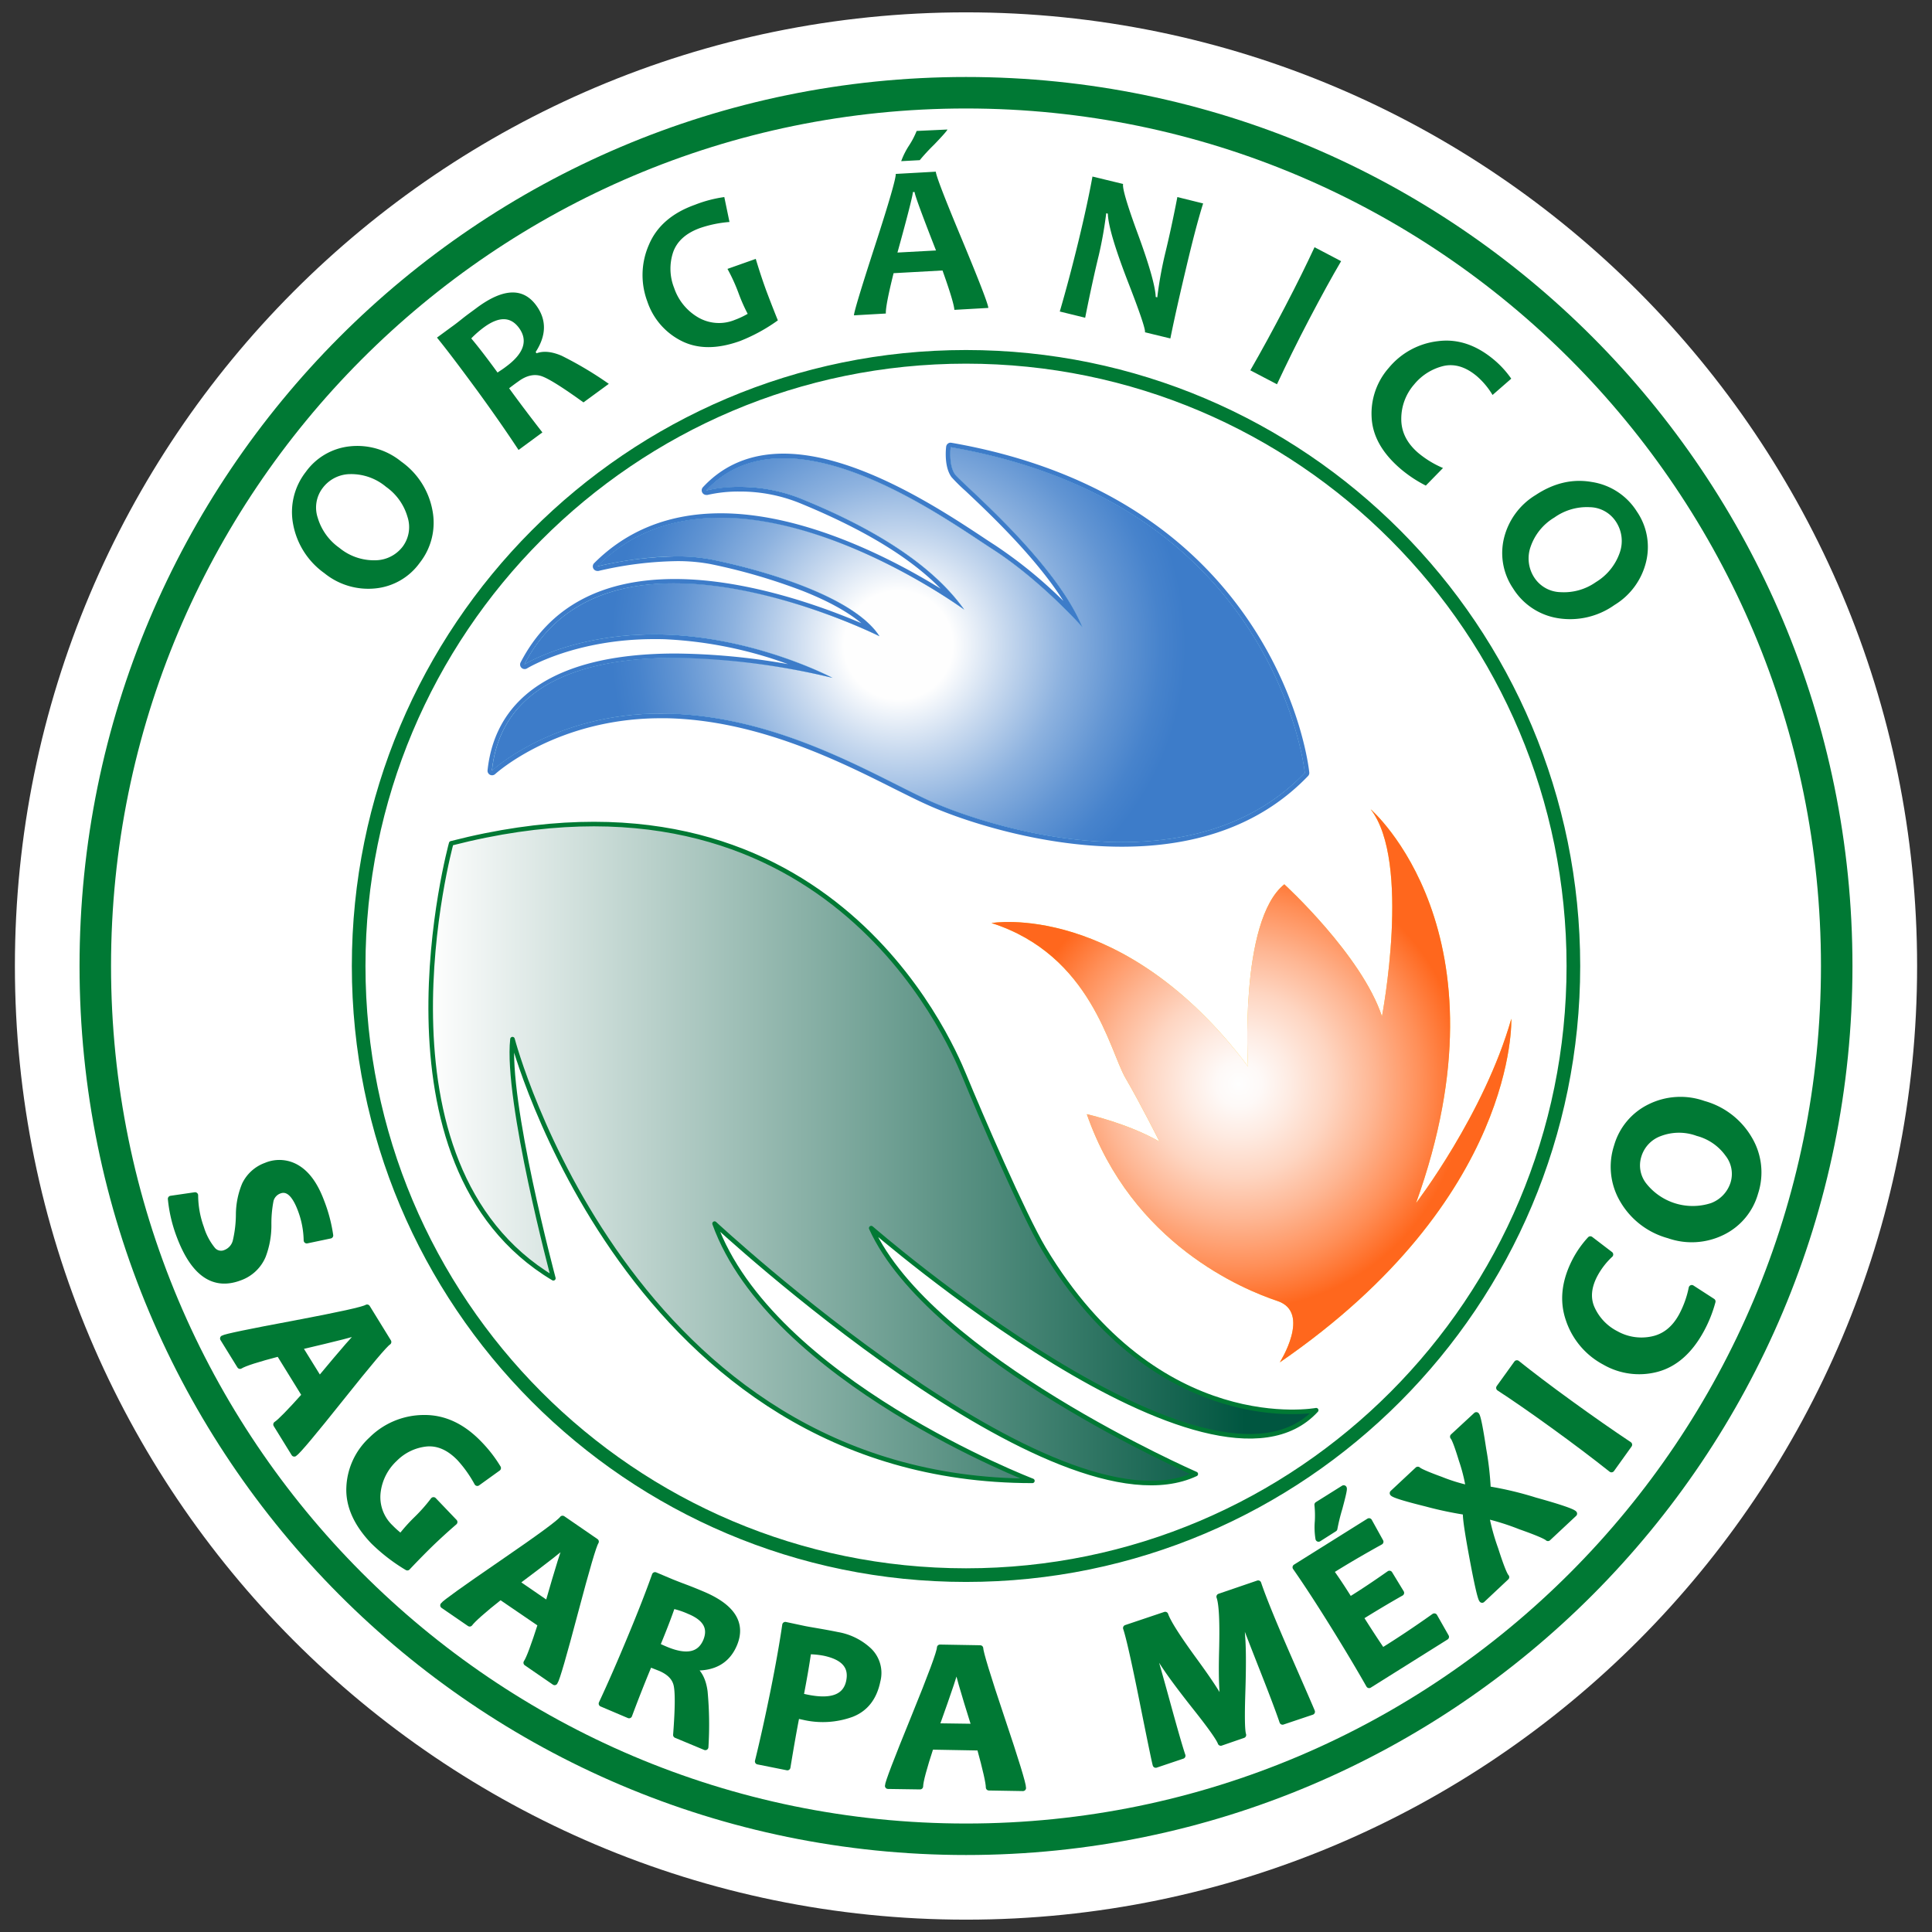 <svg xmlns="http://www.w3.org/2000/svg" xmlns:xlink="http://www.w3.org/1999/xlink" viewBox="0 0 500 500"><rect x="0" y="0" width="500" height="500" fill="#333333" stroke="none"/><defs><style>.cls-1{isolation:isolate;}.cls-2,.cls-3{fill:#fff;}.cls-2{stroke:#fff;stroke-width:41.61px;}.cls-2,.cls-4,.cls-5{stroke-miterlimit:10;}.cls-16,.cls-4,.cls-5{fill:none;}.cls-16,.cls-4,.cls-5,.cls-6{stroke:#007934;}.cls-4{stroke-width:8.15px;}.cls-5{stroke-width:3.53px;}.cls-6,.cls-7{fill:#007934;}.cls-16,.cls-6{stroke-linejoin:round;}.cls-6{stroke-width:1.6px;}.cls-8{fill:#c2d500;}.cls-11,.cls-13,.cls-14,.cls-9{mix-blend-mode:multiply;}.cls-9{fill:url(#linear-gradient);}.cls-10{fill:#ffc629;}.cls-11{fill:url(#radial-gradient);}.cls-12{fill:#3cb4e5;}.cls-13{fill:url(#radial-gradient-2);}.cls-15{fill:#3d7cc9;}.cls-16{stroke-linecap:round;stroke-width:1.18px;}</style><linearGradient id="linear-gradient" x1="-217.28" y1="82.74" x2="11.88" y2="82.74" gradientTransform="translate(328.74 215.8)" gradientUnits="userSpaceOnUse"><stop offset="0" stop-color="#fefefe"/><stop offset="0.92" stop-color="#005640"/></linearGradient><radialGradient id="radial-gradient" cx="-8.11" cy="68.52" r="64.88" gradientTransform="translate(328.74 211.99)" gradientUnits="userSpaceOnUse"><stop offset="0" stop-color="#fefefe"/><stop offset="0.09" stop-color="#fef9f7"/><stop offset="0.21" stop-color="#feebe2"/><stop offset="0.37" stop-color="#fed5c1"/><stop offset="0.54" stop-color="#feb693"/><stop offset="0.73" stop-color="#ff8f58"/><stop offset="0.9" stop-color="#ff671d"/></radialGradient><radialGradient id="radial-gradient-2" cx="-96.23" cy="-45.03" r="82.63" gradientTransform="translate(328.74 211.99)" gradientUnits="userSpaceOnUse"><stop offset="0.17" stop-color="#fefefe"/><stop offset="0.33" stop-color="#c9daef"/><stop offset="0.52" stop-color="#8db2df"/><stop offset="0.69" stop-color="#6295d3"/><stop offset="0.82" stop-color="#4783cc"/><stop offset="0.9" stop-color="#3d7cc9"/></radialGradient></defs><g class="cls-1"><g id="Capa_1" data-name="Capa 1"><path class="cls-2" d="M475.34,250c0,124.81-100.88,226-225.33,226S24.66,374.83,24.66,250,125.54,24,250,24,475.34,125.19,475.34,250Z"/><path class="cls-3" d="M475.34,250c0,124.81-100.88,226-225.33,226S24.66,374.83,24.66,250,125.54,24,250,24,475.34,125.19,475.34,250Z"/><path class="cls-4" d="M475.34,250c0,124.81-100.88,226-225.33,226S24.66,374.83,24.66,250,125.54,24,250,24,475.34,125.19,475.34,250Z"/><path class="cls-5" d="M407.19,250c0,87-70.37,157.64-157.18,157.64S92.82,337.07,92.82,250,163.18,92.35,250,92.35,407.19,162.93,407.19,250Z"/><path class="cls-6" d="M62.05,330.6Q52,334.42,46.51,319.89a37.07,37.07,0,0,1-2.27-9.63l6.24-.91A25.18,25.18,0,0,0,52,317.79a16.54,16.54,0,0,0,3,5.66,2.88,2.88,0,0,0,3.35.8,4.37,4.37,0,0,0,2.66-2.94,31,31,0,0,0,.84-7.16,20.36,20.36,0,0,1,1.54-7.51,9.71,9.71,0,0,1,5.48-4.95,8.81,8.81,0,0,1,8.17.69c2.5,1.56,4.51,4.4,6.06,8.53a39.61,39.61,0,0,1,2.34,8.82L79.39,321a23.68,23.68,0,0,0-1.56-8c-1.54-4.07-3.38-5.7-5.55-4.88a3.66,3.66,0,0,0-2.27,2.5,31.18,31.18,0,0,0-.57,6.38A22.09,22.09,0,0,1,68,325,10.14,10.14,0,0,1,62.05,330.6Z"/><path class="cls-6" d="M76.16,376.17l-4.64-7.52q1.53-1,7.42-7.58l-6.7-10.85c-5.65,1.47-9,2.55-10.12,3.25l-4.37-7.08q.91-.57,18.37-3.82C87.75,340.37,94.06,339,95,338.4l5.48,8.9q-1.32.79-12.19,14.43T76.16,376.17Zm6.52-19.09c6.39-7.69,9.91-11.72,10.57-12.13l-.23-.39c-.61.39-5.82,1.7-15.62,4Z"/><path class="cls-6" d="M105.42,405.63a46.29,46.29,0,0,1-8.8-6.79c-4.36-4.58-6.42-9.27-6.18-14a17.72,17.72,0,0,1,5.73-12.24A19.2,19.2,0,0,1,109.65,367q7.83-.12,14.37,6.69a34.45,34.45,0,0,1,4.83,6.24l-5.32,3.83a32.24,32.24,0,0,0-4.55-6.41c-2.68-2.77-5.55-4.05-8.59-3.8a13.52,13.52,0,0,0-8.27,3.95,14.13,14.13,0,0,0-4.41,8.69,10.87,10.87,0,0,0,3.29,9.12,24.46,24.46,0,0,0,2.76,2.44,43.76,43.76,0,0,1,4-4.49,42.94,42.94,0,0,0,4.43-5l5.39,5.64q-3.22,2.78-6.32,5.77C109.81,401.09,107.85,403.06,105.42,405.63Z"/><path class="cls-6" d="M143.54,435.32l-7.27-5c.69-1,1.93-4.33,3.75-10l-10.51-7.17c-4.56,3.59-7.22,6-7.95,7l-6.83-4.69q.6-.89,15.26-10.94t15.6-11.46l8.59,5.91c-.6.87-2.37,6.94-5.35,18.18S144.1,434.51,143.54,435.32Zm-1.72-20.09q4.14-14.4,4.8-15.37l-.37-.25q-.6.87-12.7,9.94Z"/><path class="cls-6" d="M182.54,452.14,175,449q.79-10.28.1-13.06c-.46-1.86-1.86-3.25-4.19-4.25l-2.85-1.12q-2.72,6.51-5.26,13.32l-7.06-3q3.53-7.56,7.53-17.22,3.87-9.29,6.25-16l4.39,1.85c.52.2,1.59.64,3.23,1.25s3.15,1.23,4.52,1.81q11.67,4.86,8.34,12.89-2.64,6.33-10.33,6.05l-.16.37c1.51,1.21,2.46,3.16,2.82,5.91A92.49,92.49,0,0,1,182.54,452.14Zm.22-27.44c1.4-3.41-.06-6-4.4-7.78a21.45,21.45,0,0,0-4.37-1.43q-1.37,4.06-4,10.4c.91.44,1.69.78,2.34,1.05C177.72,429.19,181.19,428.42,182.76,424.7Z"/><path class="cls-6" d="M227.05,435c-.87,4.3-3.1,7.19-6.7,8.58a21.83,21.83,0,0,1-12.39.72c-.85-.18-1.44-.31-1.8-.43-.67,3.37-1.47,7.88-2.39,13.49l-7.6-1.52c1.28-5.19,2.64-11.3,4.07-18.37q1.95-9.74,3-16.92l4.7,1c.67.15,1.94.36,3.85.69s3.55.64,4.92.92a15.79,15.79,0,0,1,8.21,4.09A8,8,0,0,1,227.05,435Zm-7.26.08c.78-3.86-1.39-6.3-6.5-7.37a22.37,22.37,0,0,0-4.13-.39c-.48,3.46-1.17,7.34-2,11.65.44.13,1,.24,1.56.36C215.25,440.7,218.94,439.26,219.79,435.1Z"/><path class="cls-6" d="M264.74,462.73l-8.81-.15c0-1.21-.77-4.65-2.34-10.35L240.87,452q-2.73,8.33-2.76,10.3l-8.29-.12q0-1.11,6.72-17.59t6.73-18.18l10.4.18c0,1,1.83,7.09,5.54,18.11S264.76,461.76,264.74,462.73Zm-12.47-15.81c-3-9.54-4.48-14.73-4.46-15.48l-.44,0c0,.71-1.72,5.85-5.12,15.34Z"/><path class="cls-6" d="M339.51,443l-7.59,2.55q-1.5-4.43-5.61-14.81c-2.72-6.94-4.4-11.25-5-13l-.39.13c.17,1.12.37,3.2.57,6.28s.2,7.71,0,13.92-.14,9.85.22,10.94L315.94,451c-.37-1.07-2.48-4.09-6.31-8.92s-6.43-8.35-7.78-10.37a66.31,66.31,0,0,1-3.68-6.07l-.4.13q1.08,3.28,4.09,14.24c2,7.29,3.38,12.12,4.14,14.37l-6.89,2.32c-.17-.5-1.31-6-3.39-16.37s-3.51-16.72-4.28-19l10.11-3.4q1,2.91,7.53,11.85t7.5,11.72l.39-.15c-.63-1.88-.86-6.58-.67-14s0-12.2-.69-14.12l10-3.42c1.22,3.64,3.77,9.92,7.71,18.93S339.32,442.48,339.51,443Z"/><path class="cls-6" d="M371.2,418.34l3,5.28-19.87,12.46q-4.11-7.24-9.65-16.13-5.32-8.54-9.37-14.34l19-11.9,2.93,5.29q-7.23,4-12.92,7.58,2.25,3.12,5,7.54c3.26-2,6.68-4.3,10.27-6.82l3,4.93c-3.73,2.11-7.25,4.23-10.57,6.3,2,3.17,3.89,6.08,5.73,8.78Q364.22,423.3,371.2,418.34Zm-23.45-33.16c.13.19-.25,1.86-1.12,5.1a51.64,51.64,0,0,0-1.31,5.33l-4.08,2.59a18.13,18.13,0,0,1-.17-4.44,26.64,26.64,0,0,0-.1-4.33Z"/><path class="cls-6" d="M407.35,391.73l-6.74,6.3c-.44-.45-2.83-1.49-7.13-3a63.67,63.67,0,0,0-8.52-2.72l-.32.28a56.3,56.3,0,0,0,2.31,8.31c1.38,4.32,2.34,6.73,2.84,7.26L383.57,414c-.37-.41-1.18-3.88-2.41-10.47s-1.84-10.57-1.77-12l-.28-.31a94.31,94.31,0,0,1-10-2.13c-5.37-1.33-8.26-2.22-8.65-2.66l6.47-6.05c.41.41,2.37,1.28,5.92,2.57a45.19,45.19,0,0,0,6.93,2.17l.33-.31a44.13,44.13,0,0,0-1.78-7c-1.08-3.55-1.84-5.55-2.26-6l6-5.55c.35.37.94,3.3,1.77,8.82A78.94,78.94,0,0,1,385,385.18l.28.29a88.29,88.29,0,0,1,12,2.87C403.53,390.07,406.88,391.23,407.35,391.73Z"/><path class="cls-6" d="M421.6,373.89l-4.55,6.35q-6.72-5.33-15-11.32T388,359.18l4.57-6.35c3.61,2.89,8.17,6.35,13.66,10.33S416.94,370.79,421.6,373.89Z"/><path class="cls-6" d="M437.83,333.36l5.35,3.46a33.35,33.35,0,0,1-2.88,7.24c-3,5.55-6.84,8.93-11.47,10.18a17.78,17.78,0,0,1-13.5-1.77A19.37,19.37,0,0,1,406,341.42c-1.69-4.93-1-10.09,1.85-15.45a25.58,25.58,0,0,1,3.73-5.22l5.12,3.91a20.11,20.11,0,0,0-3.9,5c-1.78,3.26-2.08,6.29-.86,9a13.69,13.69,0,0,0,6.24,6.55,13.52,13.52,0,0,0,9.43,1.44c3.26-.67,5.83-2.74,7.68-6.18A26.14,26.14,0,0,0,437.83,333.36Z"/><path class="cls-6" d="M440.83,285.68a19.73,19.73,0,0,1,11.86,9.11,16.87,16.87,0,0,1,1.52,13.92,16.15,16.15,0,0,1-8.47,10.14,17.87,17.87,0,0,1-13.86.83,19.73,19.73,0,0,1-11.87-9.1,16.94,16.94,0,0,1-1.52-13.91A16.24,16.24,0,0,1,427,286.51,17.81,17.81,0,0,1,440.83,285.68Zm-1.48,7.53a14,14,0,0,0-9.8.05,8.94,8.94,0,0,0-5.55,5.89,8.37,8.37,0,0,0,1.4,7.6,16.12,16.12,0,0,0,17.66,5.37,9.18,9.18,0,0,0,5.59-5.91,8.38,8.38,0,0,0-1.45-7.6A14.12,14.12,0,0,0,439.35,293.21Z"/><path class="cls-7" d="M103.86,119.47a19.88,19.88,0,0,1,8.06,12.63,16.73,16.73,0,0,1-3.29,13.55,16.06,16.06,0,0,1-11.4,6.62,18,18,0,0,1-13.29-3.94,20,20,0,0,1-8.07-12.62,16.85,16.85,0,0,1,3.28-13.59,16.07,16.07,0,0,1,11.4-6.61A18,18,0,0,1,103.86,119.47ZM99.92,126a14,14,0,0,0-9.22-3.3,9,9,0,0,0-7.22,3.63A8.34,8.34,0,0,0,82.23,134a14.59,14.59,0,0,0,5.58,7.77A14.07,14.07,0,0,0,97,145a9,9,0,0,0,7.23-3.56,8.44,8.44,0,0,0,1.23-7.66A14.38,14.38,0,0,0,99.92,126Z"/><path class="cls-7" d="M157.56,99.34l-6.56,4.8c-5.54-4-9.23-6.3-11-6.84s-3.75-.13-5.79,1.37c-.87.61-1.68,1.22-2.45,1.81,2.77,3.83,5.65,7.62,8.61,11.43l-6.17,4.54q-4.6-7-10.74-15.43c-4-5.43-7.4-10-10.37-13.65l3.84-2.82c.45-.31,1.37-1,2.73-2.09s2.68-2,3.89-2.92q10.19-7.47,15.27-.44,4,5.54-.19,12l.23.33c1.81-.68,4-.43,6.5.64A93.69,93.69,0,0,1,157.56,99.34ZM134.33,84.88c-2.16-2.95-5.12-3-8.91-.3a25.84,25.84,0,0,0-3.46,3c1.84,2.18,4.11,5.14,6.8,8.83.84-.56,1.53-1,2.09-1.44C135.56,91.54,136.72,88.16,134.33,84.88Z"/><path class="cls-7" d="M201.31,82.91a44.75,44.75,0,0,1-9.72,5.32q-8.88,3.21-15.23,0A17.68,17.68,0,0,1,167.52,78a19.45,19.45,0,0,1,.4-14.61c2-4.8,6-8.28,11.92-10.39A33.13,33.13,0,0,1,187.45,51l1.34,6.45a30.74,30.74,0,0,0-7.66,1.58q-5.46,2-6.94,6.29a13.5,13.5,0,0,0,.28,9.21,14,14,0,0,0,6.1,7.55,10.75,10.75,0,0,0,9.64.69,21.4,21.4,0,0,0,3.29-1.55,44.23,44.23,0,0,1-2.42-5.5,46.27,46.27,0,0,0-2.81-6.13L195.59,67c.82,2.72,1.71,5.45,2.69,8.14C199,77.05,200,79.68,201.31,82.91Z"/><path class="cls-7" d="M255.78,79.69l-8.79.5c-.07-1.23-1.08-4.63-3.07-10.19l-12.66.7c-1.41,5.66-2.08,9.16-2,10.44l-8.25.47q-.06-1.08,5.43-18c3.65-11.25,5.45-17.48,5.38-18.6l10.37-.58Q242.27,46,249,62.1C253.45,72.81,255.72,78.69,255.78,79.69ZM242.24,64.82q-5.49-14-5.54-15.13h-.44c0,.72-1.3,5.93-4,15.67Zm2.94-31.3c0,.22-1.14,1.53-3.45,3.93a51.11,51.11,0,0,0-3.7,4l-4.8.26a19.46,19.46,0,0,1,2-4,21.59,21.59,0,0,0,2-3.82Z"/><path class="cls-7" d="M302.89,87.59,296.32,86q.26-1.09-4.54-13.41c-3.33-8.65-5-14.4-5.07-17.3l-.42-.1A104.56,104.56,0,0,1,284.38,66q-1.62,6.61-3.54,16.23l-6.57-1.61q2.4-8.2,4.83-18.17c1.58-6.52,2.79-12.12,3.63-16.76l7.93,1.92c-.24,1,1,5.3,3.84,13,3,8.16,4.51,13.6,4.6,16.24l.4.11A101.46,101.46,0,0,1,301.45,66c1.18-4.83,2.26-9.86,3.25-15l6.67,1.65C310,57,308.58,62.54,307,69.21S304,82.07,302.89,87.59Z"/><path class="cls-7" d="M330.48,99.45l-6.9-3.61c2.84-4.92,5.84-10.43,9-16.48s5.64-11.11,7.62-15.38l6.88,3.61c-2.36,4-5.1,9-8.25,15S332.85,94.39,330.48,99.45Z"/><path class="cls-7" d="M373.45,121.12,369,125.67a33.31,33.31,0,0,1-6.47-4.28q-7.18-6.12-7.55-13.32a17.84,17.84,0,0,1,4.45-12.88,19.36,19.36,0,0,1,12.72-6.9c5.13-.66,10,1,14.64,4.94A24.77,24.77,0,0,1,391.11,98l-4.84,4.22a20,20,0,0,0-4-4.81c-2.84-2.41-5.71-3.33-8.62-2.71A14.07,14.07,0,0,0,366,99.47a13.49,13.49,0,0,0-3.35,9q0,5,4.43,8.78A25.44,25.44,0,0,0,373.45,121.12Z"/><path class="cls-7" d="M417.83,156.57A19.83,19.83,0,0,1,403.27,160a16.78,16.78,0,0,1-11.66-7.68,16.32,16.32,0,0,1-2.39-13,18.07,18.07,0,0,1,8.21-11.21c4.71-3.11,9.55-4.25,14.54-3.37a16.75,16.75,0,0,1,11.65,7.64,16.22,16.22,0,0,1,2.39,13A18,18,0,0,1,417.83,156.57ZM413,150.66A14.39,14.39,0,0,0,419.2,143a9.06,9.06,0,0,0-1-8,8.25,8.25,0,0,0-6.76-3.74,14.46,14.46,0,0,0-9.15,2.66,14.16,14.16,0,0,0-6.18,7.61,9.05,9.05,0,0,0,1,8,8.33,8.33,0,0,0,6.76,3.72A14.33,14.33,0,0,0,413,150.66Z"/><path class="cls-8" d="M116.77,218.25s-22.91,83.08,26.44,112.57c0,0-12.33-46-10.58-61.89,0,0,30,114.31,134.55,114.31,0,0-67.57-25.92-82.25-66.57,0,0,88.12,81.89,124.54,64.8,0,0-68.74-30-84-63.63,0,0,88.12,76.61,115.16,47.12,0,0-40.91,7.68-70.51-41.81-5.28-8.84-16.46-34.8-20.56-44.77S213.13,193.51,116.77,218.25Z"/><path class="cls-9" d="M116.77,218.25s-22.91,83.08,26.44,112.57c0,0-12.33-46-10.58-61.89,0,0,30,114.31,134.55,114.31,0,0-67.57-25.92-82.25-66.57,0,0,88.12,81.89,124.54,64.8,0,0-68.74-30-84-63.63,0,0,88.12,76.61,115.16,47.12,0,0-40.91,7.68-70.51-41.81-5.28-8.84-16.46-34.8-20.56-44.77S213.13,193.51,116.77,218.25Z"/><path class="cls-10" d="M331.21,352.58s8.22-12.93-.59-15.88S293,322,281.27,288.35c0,0,10.58,2.36,18.8,7.1,0,0-4.7-9.44-8.81-16.49s-8.81-31.82-34.66-40.08c0,0,34.08-5.88,66.39,37.12,0,0-2.35-37.71,9.39-47.14,0,0,20,18.28,25.27,34.18,0,0,7.64-40.06-2.93-53.61,0,0,37,31.81,11.74,101.94,0,0,17.63-23,24.67-47.72C391.13,263.65,392.91,310.18,331.21,352.58Z"/><path class="cls-11" d="M331.21,352.58s8.22-12.93-.59-15.88S293,322,281.27,288.35c0,0,10.58,2.36,18.8,7.1,0,0-4.7-9.44-8.81-16.49s-8.81-31.82-34.66-40.08c0,0,34.08-5.88,66.39,37.12,0,0-2.35-37.71,9.39-47.14,0,0,20,18.28,25.27,34.18,0,0,7.64-40.06-2.93-53.61,0,0,37,31.81,11.74,101.94,0,0,17.63-23,24.67-47.72C391.13,263.65,392.91,310.18,331.21,352.58Z"/><path class="cls-12" d="M127.35,199.41s16.45-15.31,45.24-14.75,53.46,15.9,67.56,22.39,67.56,24.17,97.52-7.05c0,0-7.05-69.54-91.64-84.27,0,0-.59,4.7,1.17,7.08s25.85,22.38,32.9,39.48c0,0-10.76-12.18-23.31-20.23s-53.06-37.71-74-15.15a42.2,42.2,0,0,1,24.66,2.19c12.94,5.31,32.12,14.54,42.11,28.66,0,0-61.3-45-95-11.2,0,0,16.84-4.31,29.56-1.78s36.82,9.44,43.48,19.87c0,0-69.91-35.18-91.85,7.27,0,0,13.91-8.66,37.21-7.68s42.5,11.18,42.5,11.18S132.25,153.66,127.35,199.41Z"/><path class="cls-13" d="M127.35,199.41s16.45-15.31,45.24-14.75,53.46,15.9,67.56,22.39,67.56,24.17,97.52-7.05c0,0-7.05-69.54-91.64-84.27,0,0-.59,4.7,1.17,7.08s25.85,22.38,32.9,39.48c0,0-10.76-12.18-23.31-20.23s-53.06-37.71-74-15.15a42.2,42.2,0,0,1,24.66,2.19c12.94,5.31,32.12,14.54,42.11,28.66,0,0-61.3-45-95-11.2,0,0,16.84-4.31,29.56-1.78s36.82,9.44,43.48,19.87c0,0-69.91-35.18-91.85,7.27,0,0,13.91-8.66,37.21-7.68s42.5,11.18,42.5,11.18S132.25,153.66,127.35,199.41Z"/><g class="cls-14"><path class="cls-15" d="M246,115.73C330.62,130.46,337.67,200,337.67,200c-13.07,13.62-30.6,17.93-47.39,17.93-21.71,0-42.18-7.21-50.13-10.88-14.1-6.49-38.78-21.78-67.56-22.39H171c-27.83,0-43.69,14.76-43.69,14.76,2.51-23.45,25.59-29.16,47.5-29.16a182.65,182.65,0,0,1,40.63,5.17s-19.2-10.17-42.5-11.18c-1.25-.05-2.48-.07-3.68-.07-21.08,0-33.53,7.75-33.53,7.75,8.26-16,23.3-21,38.87-20.95,25.78,0,53,13.68,53,13.68-6.66-10.43-30.75-17.28-43.48-19.87a46.39,46.39,0,0,0-9-.8,94.08,94.08,0,0,0-20.51,2.58C163.77,137.34,175,134,186.53,134c30.62,0,63,23.77,63,23.77-10-14.12-29.17-23.35-42.11-28.66a42.12,42.12,0,0,0-16-3.11,36.57,36.57,0,0,0-8.62.92c5.57-6,12.53-8.31,20-8.31,20.55,0,44.83,17.55,54,23.46,12.55,8.05,23.31,20.23,23.31,20.23-7.05-17.1-31.14-37.13-32.9-39.48s-1.17-7.08-1.17-7.08m0-1.18a1.18,1.18,0,0,0-1.17,1c-.07.53-.59,5.25,1.39,7.93a46.22,46.22,0,0,0,3.65,3.6c5.82,5.49,18.07,17,25.29,28.43a118.12,118.12,0,0,0-17.76-14.47c-.92-.59-2-1.29-3.17-2.08-10.6-7-32.65-21.56-51.5-21.57-8.48,0-15.5,2.92-20.85,8.69a1.19,1.19,0,0,0,.87,2,1.54,1.54,0,0,0,.3,0,35.88,35.88,0,0,1,8.32-.88,41,41,0,0,1,15.59,3c16.45,6.76,28.46,14,36.43,22.13-11.24-6.95-34.62-19.5-56.89-19.5-13.21,0-24.24,4.35-32.79,12.92a1.18,1.18,0,0,0,.84,2,1,1,0,0,0,.29,0,94.22,94.22,0,0,1,20.22-2.54,46,46,0,0,1,8.82.77,151.76,151.76,0,0,1,23.81,6.94c6.58,2.6,11.72,5.44,15.19,8.35-9.22-3.95-29.21-11.43-48.27-11.43s-32.51,7.26-39.92,21.59a1.18,1.18,0,0,0,1.67,1.54c.12-.08,12.46-7.58,32.91-7.58,1.2,0,2.42,0,3.63.08a107.18,107.18,0,0,1,31,6.4,173.29,173.29,0,0,0-29.09-2.75c-29.72,0-46.55,10.45-48.67,30.21a1.18,1.18,0,0,0,.64,1.18,1.24,1.24,0,0,0,.53.12,1.2,1.2,0,0,0,.8-.31c.16-.15,15.89-14.45,42.89-14.45l1.52,0c23.56.5,44.81,11.18,58.87,18.25,3,1.49,5.78,2.9,8.23,4,8.85,4.08,29.46,11,50.62,11,20.36,0,36.59-6.15,48.24-18.3a1.14,1.14,0,0,0,.32-.93c-.07-.72-1.93-17.89-14.28-37.13a99.86,99.86,0,0,0-27.86-28.61c-14-9.6-31-16.18-50.47-19.57l-.2,0Z"/></g><path class="cls-16" d="M116.77,218.25s-22.91,83.08,26.44,112.57c0,0-12.33-46-10.58-61.89,0,0,30,114.31,134.55,114.31,0,0-67.57-25.92-82.25-66.57,0,0,88.12,81.89,124.54,64.8,0,0-68.74-30-84-63.63,0,0,88.12,76.61,115.16,47.12,0,0-40.91,7.68-70.51-41.81-5.28-8.84-16.46-34.8-20.56-44.77S213.13,193.51,116.77,218.25Z"/></g></g></svg>